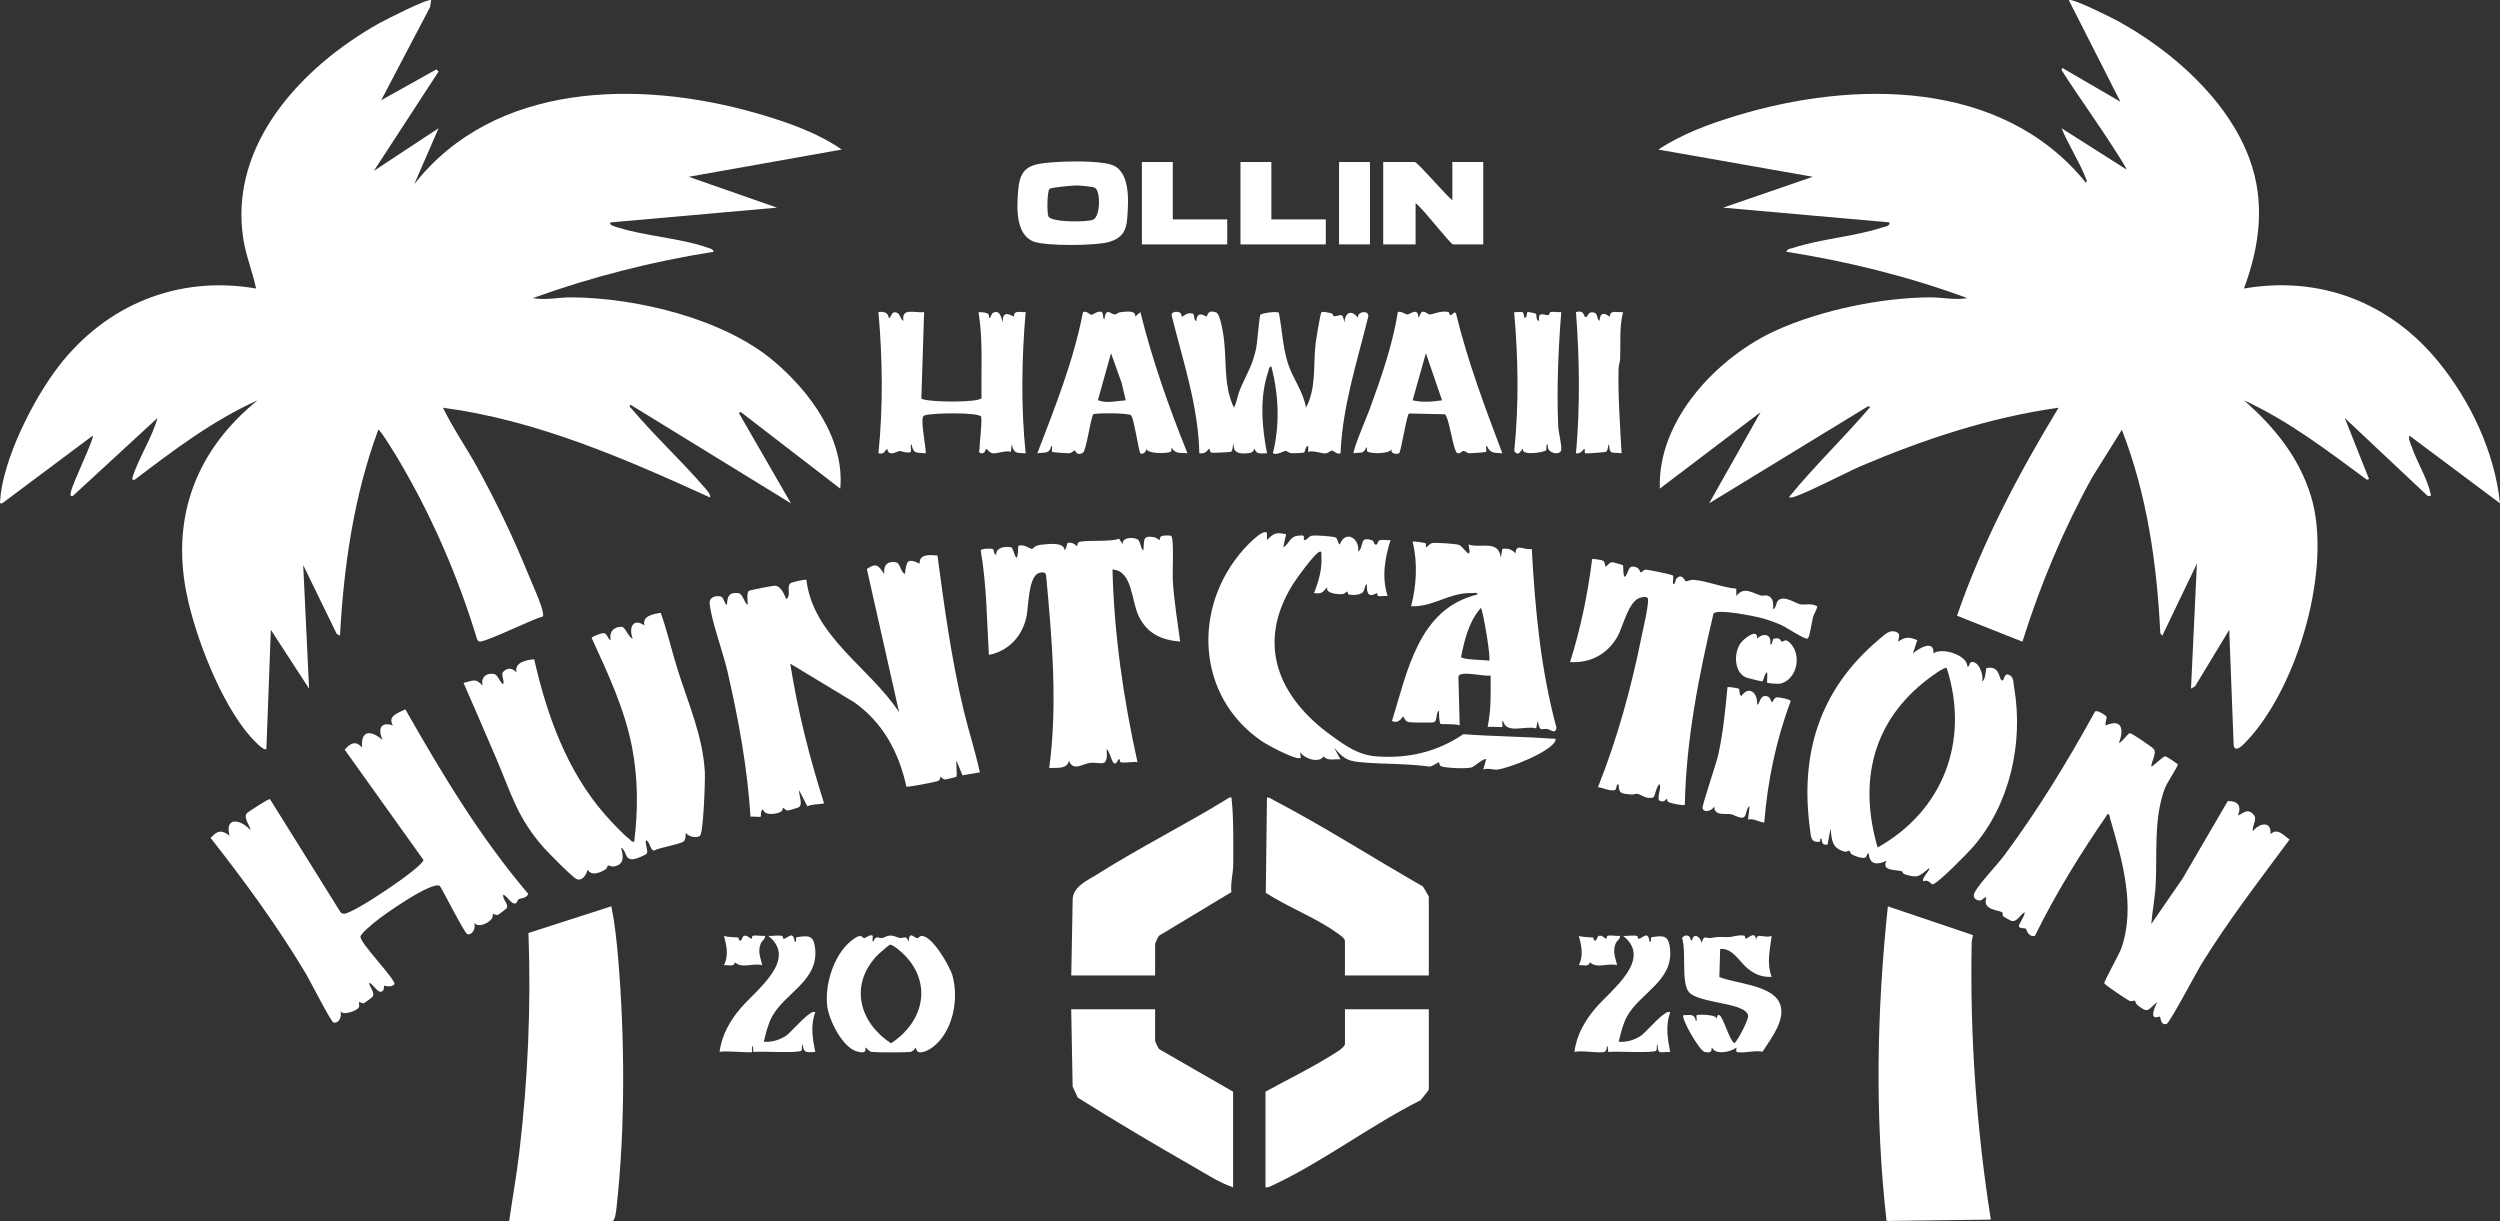 <svg viewBox="0 0 1024.68 500.51" xmlns="http://www.w3.org/2000/svg" data-name="Layer 2" id="Layer_2">
  <rect x="0" y="0" width="1024.68" height="500.51" fill="#333333" stroke="none"/>
  <defs>
    <style>
      .cls-1 {
        fill: #fff;
      }
    </style>
  </defs>
  <g data-name="Layer 1" id="Layer_1-2">
    <g>
      <g>
        <path d="M919.74,118.26c31.19-5.39,59.78,5.69,79.58,29.87,13.23,16.16,23.23,37.26,25.35,58.16l-37.09-27.73c-.61,1.3.46,3.24.9,4.53,2.1,6.14,6.47,13.21,7.79,19.35.28,1.33-.66.87-1.35.74l-33.87-31.86,9.95,25.02-.89.29c-16.08-11.85-32.1-24.19-50.37-32.54,12.36,10.82,22.53,23.22,27.44,39.19,9,29.3-5.48,78.69-26.53,100.69-1.14,1.19-4.55,4.91-5.13,1.5l-1.82-47.32-13.97,23.1-1.7,1.01,2.42-51.24-14.18,29.53-.82-.97c-1.35-28.34-5.44-56.93-15.77-83.42l-12.16,19.49c-11.79,21.4-21.28,44.03-28.58,67.36l-26.82-10.63c10.37-30.05,25.2-58.19,41.63-85.26-28.11,3.91-55.24,12.96-81.22,24-4.88,2.08-25.12,12.57-28.23,12.78-.45.03-1.04.13-.91-.31,10.43-12.76,22.47-24.24,33.16-36.78l-.89-.29-65.14,39.79,21.11-37.38-41.31,31.35c-1.02-28.21,23.72-54.14,48.03-65.03,18.29-8.19,42.63-13.22,62.61-13.37,5.2-.04,10.26,1.24,15.41.32-23.94-8.84-48.93-15.04-74.18-19,.37-1.27,1.86-1.3,2.88-1.63,11.52-3.74,24.89-4.56,36.32-8.31,1.14-.38,3.48-.52,3.01-2.11l-68.14-6.04,36.78-12.65-63.32-11.16c9.73-6.43,20.86-10.49,31.96-13.87,48.22-14.66,108.94-15.03,143.24,27.43.79-.38.05-1.65-.18-2.23-2.59-6.56-7.04-13.44-9.77-20.07l26.53,16.87c.32-.32-4.02-6.91-4.57-7.78-7.06-11.13-14.86-21.81-21.95-32.92l.29-.89,23.82,13.86L847.97.1c1.2-1.07,17.32,7.04,19.7,8.33,22.24,12.05,45.39,32.37,54.32,56.63,6.57,17.83,4.25,35.75-2.26,53.2h0Z" class="cls-1"></path>
        <path d="M176.73.1l-.47,2.84-20.03,38.15,22.63-12.65.89.89-26.52,40.71,26.53-17.48-9.95,22.91c32.91-41.98,92.2-42.72,139.62-29.24,12.08,3.43,25.27,7.9,35.57,15.07l-62.71,11.16,36.18,12.65-68.14,6.04c-1.32,1.06,2.55,1.96,3.01,2.11,11.41,3.6,25.27,4.29,36.45,8.17,1.02.35,2.37.52,2.75,1.77-25.26,3.96-50.18,10.34-74.18,19,5.35.95,10.62-.37,16.01-.32,26.52.21,61.95,8.66,82.58,25.96,14.95,12.53,29.32,31.97,27.45,52.44l-40.71-31.35-.89.29,21.4,37.09-65.74-40.4c-.98.6.2,1.33.6,1.81,9.3,11.08,20.14,20.97,29.57,31.94.74.86,2.83,3.02,2.4,4.24-35.05-15.96-70.85-31.63-109.45-36.78,4.05,8.43,9.47,16.14,13.97,24.31,7.59,13.78,14.74,28.65,20.68,43.23,1.42,3.48,6.08,13.68,6.32,16.65.05.56.32,1.22-.34,1.49-3.78.84-23.71,10.77-25.79,10.14-.63-.19-.86-.84-1.03-1.42-7.78-25.62-18.72-50.72-32.41-73.71-.57-.96-7.38-12.22-7.94-11.65-9.99,27.04-14.12,55.66-15.69,84.4l-1.35-.77-13.72-28.17,2.4,50.64-15.67-24.12-1.82,48.83c-1.04,1.05-5.44-3.81-6.34-4.81-12.27-13.71-23.08-41.7-26.54-59.69-6.07-31.55,4.68-58.48,29.26-78.38-18.29,8.2-34.48,20.48-50.37,32.55-.82.18-1.14-.04-.89-.89,2.35-7.84,8.03-16.3,10.24-24.43l-34.68,31.95c-1.26.25-.99-.56-.85-1.45.52-3.45,9.85-22.34,9-23.26L.93,206.28c-1.01.13-.96.05-.9-.89,1.07-17.04,13.55-41.64,23.89-55.11,19.49-25.38,49.11-37.56,81.05-32.02-1.45-6.85-4.17-13.42-5.25-20.37-6.03-38.79,24.24-70.7,55.51-88.25,2.32-1.3,20.5-10.61,21.51-9.54h0Z" class="cls-1"></path>
        <path d="M208.7,500.51c1.31-9.36,3.03-18.72,4.14-28.11,3.53-29.83,4.87-59.99,3.76-90l33.98-10.94c1.36,6.72,2.15,13.91,2.74,20.83,2.8,32.58,3.01,70.03-.6,102.48-.2,1.77-.43,4.5-1.5,5.73h-42.52,0Z" class="cls-1"></path>
        <path d="M815.98,499.88l-42.73.56c-4.89-42.74-3.99-86.21.54-128.95l34.9,11.8c-.16.99-.53,1.91-.55,2.94-.76,38.29,1.93,75.9,7.84,113.65h0Z" class="cls-1"></path>
      </g>
      <g>
        <path d="M585.63,413.69v32.86c0,.28-2.88,3.81-3.41,4.43-20.16,10.08-40.29,25.38-60.49,34.78-1,.46-1.84,1.07-3.04.88v-39.19c8.36-4.64,17.39-8.98,25.51-13.99,1.53-.95,7.06-3.89,7.06-5.61v-14.17h34.38Z" class="cls-1"></path>
        <path d="M585.63,399.82h-34.38v-14.17c0-1.21-2.72-2.88-3.67-3.56-8.57-6.08-19.87-10.35-28.77-16.15l.48-39.06c1.08-.1,1.91.64,2.81,1.11,20.63,10.8,40.9,23.79,61.13,35.36.35.72,2.4,3.93,2.4,4.23v32.26h0Z" class="cls-1"></path>
        <path d="M473.45,413.69v12.96c0,.29,1.22,2.93,1.64,3.35l30.32,17.45v39.19c-5.48-1.82-10.97-5.41-16.09-8.34-16.02-9.17-31.93-18.61-47.57-28.41l-2.1-4.54-.59-31.67h34.38Z" class="cls-1"></path>
        <path d="M439.08,399.82l.59-31.67c.61-5.07,6.19-7.36,10.08-9.82,17.62-11.12,36.44-20.5,54.18-31.45,1.21-.17.78.05.88.88.84,6.4.68,19.6.66,26.54,0,3.5-1.19,7.62-.76,11.35l-29.62,17.85c-.42.42-1.64,3.06-1.64,3.35v12.96h-34.38,0Z" class="cls-1"></path>
      </g>
      <g>
        <path d="M484.32,129.72c.53.44,1.77-1.85,4.42-1.22,1.12.27.32,2.99,1.6,3.03.37-4.76,3.97-1.62,4.22-1.8.44-.32.3-2.94,3.84-1.71,1.45.5,2.3,5.37,2.63,7.01,2.24,10.89-.1,21.83,4.7,32.07,1.26-2.19,1.44-4.81,2.43-7.22,2.65-6.52,5.26-9.88,6.75-17.37.44-2.23,1.25-12.88,1.65-13.43.56-.78,6.64-1.58,7.62-.9,1.3,6.79,1.57,13.85,3.61,20.5,1.95,6.36,6.37,11.63,7.5,18.43,4.34-8.16,2.89-17.4,3.93-26.23.19-1.58,1.94-12.5,2.42-12.96.32-.31,3.25.24,3.99.49.89.3.83,1.24,1.08,1.23,2.54-.04,3.67-2.05,4.26,2.5.56-4.36,2.93-5.26,5.72-1.82-.88-2.57,4.65-3.52,4.11-.47-4.58,18.44-10.57,36.79-11.35,55.94-1.47.62-2.69-.98-3.43-1.1-.71-.11-1.52,1.11-2.86,1.14-1.87.04-4.7-1.28-6.97-.64v-2.42c-1.37.23-1.01,2.2-1.77,2.74-.21.15-4.66.32-5.11.27-.93-.09-1.86-1.01-2.45-.98-.77.04-3.31,1.87-5.14.97,2.93-11.77,2.37-23.89-.61-35.57-1.11.19-1.01,1.24-1.28,2.03-3.63,10.61-2.63,22.74-.53,33.54-2.31-.03-4.21.75-5.12-1.81-.37,0-.12,1.39-1.94,1.69-3.1.53-7.07.43-6.5-3.5-.65-.01-.31,2.83-1.3,3.05-.8.18-7.72.52-8.08.28-.55-.36-.42-1.69-.87-1.51-1.07,1.37-2.1,2.11-3.92,1.81-.41-19.36-6.73-37.91-11.36-56.51-.09-1.39,1.53-1.59,2.62-1.41,1.69.29,1.29,1.65,1.51,1.84h0Z" class="cls-1"></path>
        <path d="M364.3,130.32c1.17-.15.88-2.46,2.59-2.32,2.25.19,1.84,2.7,3.42,3.53-1.02-5.64,4.84-3.12,8.45-3.61l-1.12,35.48c3.01,1.61,24.21,1.67,24.67-.31-.23-11.74.66-23.55-1.23-35.17,1.97.2,4.84-.13,4.22,2.4,1.04-.01.79-1.64,1.8-2.15,3.28-1.66,3.6,3.97,3.92,3.96-.34-5.97,4.22-2.2,4.51-2.42.1-.08.01-1.4.99-1.72,1.08-.36,2.67.03,3.86-.08-1.63,19.2-1.96,38.7,0,57.88-3.74-.25-4.66.37-5.73-3.62l-.3,3.02c-2.29-.7-5.66.86-7.51.62-1.22-.16-2.39-2.04-2.74-1.82-.13.08-.19,2.11-2.11,1.8-1.19-.73-.54-.99-.52-1.67.14-4.46.95-8.87.73-13.33-1.24-1.9-20.16-1.54-23.04-.58-.54.18-.74.34-.92.88-.81,2.41,1.65,14.18,1.12,14.69-3.49-.28-4.98.41-5.73-3.62-.75.01,0,2.72-.31,3.01-.91.86-4.26-.36-4.5-.34-1.26.12-4.55,2.61-5.16-.85-1.21.7-.97,2.42-3.61,1.8,1.94-19.16,1.69-38.7,0-57.88,2.11-.23,3.91.02,4.23,2.41h0Z" class="cls-1"></path>
        <path d="M451.67,127.98c.51.33.37,2.95.97,2.95.72-5.29,2.46-2.15,4.24-2.04.55.04,1.5-.88,2.43-.95,2.28-.18,6.2-.96,6,1.79l2.1-1.81c4.9,19.78,11.7,39.01,19.3,57.87-3.19-.42-4.68.55-6.63-2.41-.06.61.35,1.49-.39,1.84-1.34.64-8.98.97-9.86-1.24.16,1.24-1.6,2.48-2.42,1.81-.62-.51-2.61-14.15-3.77-15.53-.93-1.11-15.17-1.05-15.61-.4-1.11,2.28-2.84,14.81-4.13,15.65-2.62,1.69-3.14-.99-3.33-.93-.64.2-1.21,1.09-2.47,1.21-.49.05-6.63-.37-6.87-.62-.34-.35.41-2.37-.32-2.4-.82,3.49-2.83,2.5-5.73,3.02,7.24-18.91,14.84-37.86,18.71-57.86,1.45-.66,2.67.96,3.42,1.08.7.11,2.84-2,4.33-1.02h0ZM461.4,164.08l-1.65-7.09-4.37-12.2-5.38,19.23c3.71,1.47,7.63.29,11.41.06h0Z" class="cls-1"></path>
        <path d="M581.41,130.32l1.2-2.42c1.32-.59,2.72.95,3.33.98,1.34.07,4.73-1.75,7.73-.98.5.13.33,1.24.7,1.23,1.27-.03,1.6-1.9,2.41-.63,4.77,19.6,11.87,38.47,18.99,57.28-3-.22-5.05.19-6.33-3.02-.73.05.02,2.04-.32,2.4-.24.25-6.38.67-6.87.63-.95-.09-1.89-1.03-2.45-.99-.55.04-1.28,1.27-2.38.98-1.79-.48-3.21-13.98-5.16-15.98l-14.72-.33c-.94.26-3.26,15.6-4.05,16.25s-3.99.31-2.96-1.75c-1.07,2.21-8.26,2-9.86,1.24-.91-.43.03-1.81-.69-1.84-1.13,3.03-2.59,1.83-5.12,2.42-.68-.78,5.62-15.58,6.48-17.93,4.73-12.98,9.4-26.29,11.61-39.95,1.36-.58,3.16,1.03,3.9.98,1.27-.08,4.4-3.17,4.54,1.43h0ZM591.06,164.08l-6.63-19.29-5.44,19.29c4.17.93,7.9.57,12.06,0h0Z" class="cls-1"></path>
        <path d="M624.14,127.99c.29.18.57,1.79.7,2.33,1.11.12.88-2.14,1.24-2.39.25-.18,3.28.48,3.47.7.44.51-.23,2.65,1.31,2.9-.62-4.29,2.03-2.16,3.84-2.39.43-.06.33-1.1.79-1.22,1.25-.31,3.06.17,4.42,0-1.2,15.43-1.91,31.23-1.23,46.75.12,2.62,1.4,7.38,1.25,9.63-.19,2.68-6.45,1.56-5.45-2.11-1.18-.09-.29,1.61-.86,2.44-.44.63-10.14,2.44-9.4-.63-.37-.48-1.74,3.82-3.56.82,1.91-18.82,1.64-38.06-.05-56.89.94.16,2.88-.33,3.54.08h0Z" class="cls-1"></path>
        <path d="M649.57,129.72c1.35,1.09.83-1.91,3.18-1.71,2.56.22,1.36,2.56,2.83,3.52.41-5.37,3.97-1.6,4.22-1.8.09-.07,0-1.39.99-1.73,1.21-.42,3.12.09,4.45-.08-1.58,6.25-.94,12.65-1.18,19.01-.05,1.43-.62,2.75-.65,4.17-.27,11.62.63,23.12,1.23,34.69-3.51-.63-4.96,1.06-5.12-3.62-.68,0-.14,2.46-1.36,3.03-.38.17-7.86.72-8.27.64-.78-.16.09-1.68-.62-1.85-.94,1.05-1.72,2.09-3.32,1.8,1.74-19.27,1.45-38.6,0-57.88,3.31-.94,3.06,1.35,3.63,1.81h0Z" class="cls-1"></path>
      </g>
      <g>
        <path d="M595.28,82.09v-15.68h12.67v33.76h-12.36c-1.14,0-12.88-15.41-15.38-16.88v16.88h-13.27v-33.76h12.97c1.1,0,13.19,14.14,15.38,15.68h0Z" class="cls-1"></path>
        <path d="M430.51,66.59c6.17-.52,19.02-.82,24.74.83,8.29,2.39,7.27,15.37,6.76,22.23-.38,5.15-2.3,7.99-7.37,9.51-5.34,1.6-25.93,1.78-30.98-.16-7.64-2.94-6.9-14.54-6.29-21.42.8-9.03,4.92-10.29,13.14-10.98h0ZM430.18,77.41c-1.03,1.03-1.1,10.01-.45,11.32,1.21,2.46,15.84,2.35,18.25,1.34,3.15-1.32,3.15-11.96.77-13.12-.88-.43-6.25-.95-7.56-.94-1.61,0-10.44.83-11.01,1.4h0Z" class="cls-1"></path>
        <polygon points="480.69 66.41 480.69 89.93 503.01 89.93 503.01 100.18 468.03 100.18 468.03 66.41 480.69 66.41" class="cls-1"></polygon>
        <polygon points="521.1 66.41 521.1 89.93 543.41 89.93 543.41 100.18 508.43 100.18 508.43 66.41 521.1 66.41" class="cls-1"></polygon>
        <rect height="33.76" width="12.67" y="66.41" x="548.84" class="cls-1"></rect>
      </g>
      <g>
        <path d="M863.06,297.33c6.74-2.91,7.53,1.62,5.43,7.24,1.26-.34,3.7-4.02,4.51-4.08.62-.05,8.95,5.55,9.72,6.47,1.43,1.71-.95,5.11-.96,7.25.25.31,4.77-4.23,5.71-4.23.45,0,5.13,3.07,5.18,3.37.09.56-4.6,7.78-5.33,9.74-4.68,12.51-3.08,26.65-3.77,39.64-.28,5.31-1.38,10.68-1.8,15.98l12.91-18.74,18.44-31.64c3.95-.09,5.77,1.79,4.23,5.76.62.65,3.86-3.99,6.7.29,1.08,1.63-1.09,4.3-.66,6.35,2.77-3.61,7.77-4.26,7.24,1.21,2.82-2.81,5.29.41,7.82,2.16-12.5,16.93-25.42,33.58-36.42,51.55-1.92,3.13-12.67,23.62-14,24.03-2.47.75-2.48-2.83-2.64-2.98-.33-.32-5.34,2.75-1.21-6.02-4.02,3.37-3.5,4.89-8.16,1.21-.59-.46-.74-1.54-1.01-1.72-.31-.21-1.25.42-2.1.07-1.02-.42-10.21-6.58-10.39-7.18-.23-.78,6.1-11.83,7.03-14.53,5.89-16.98.27-36.2-4.63-52.94-.23-.77-.04-1.53-.94-2.06-11.02,15.98-21.32,32.57-29.88,50.01-2.83.77-3.38-2.58-3.69-2.87-.38-.34-2.82-.01-2.9-1.03-.08-.99,2.51-4.29,2.39-5.73-2.03.95-2.99,4.19-5.57,3.51-.2-.05-3.22-1.74-3.33-1.89-.26-.34,0-1.26-.23-1.5-1.11-1.09-8.6-.85-6.54-6.15-1.2-.3-1.64,1.23-2.7,1.21-1.94-.03-3.17-1.43-2.14-3.34,2.22-4.09,9.13-11.09,12.33-15.41,13.7-18.52,25.76-38.25,36.85-58.44.53-1.45,4.57,1.33,4.82,1.79.32.57-.66,2.67-.3,3.64h0Z" class="cls-1"></path>
        <path d="M401.63,316.56l-7.14,1.22-2.45-5.98c-.26,1.22.37,6.06-.06,6.57-.15.18-4.3,1.14-4.59,1.14-.99,0-1.69-1.29-1.97-1.08-.08.06.09,1.22-1.02,1.7-.88.38-12.36,2.62-12.9,2.26-3.08-13.99-9.59-26.28-21.48-34.6l-26.12-15.78c3.07,19.42,7.91,38.57,13.87,57.27-2.4.55-4.6.18-6.86,1.19l-3.39-6.6c-.18,1.86,1.62,5.58,0,6.94-.31.26-4.18,1.37-4.66,1.37-1,0-1.69-1.29-1.97-1.08-.08.06.09,1.13-1.02,1.69-1.9.96-6.52,1.61-7.13-1.07-1.22.52-.71,2.75-.93,2.98-.27.28-3.34-.13-4.2.03-1.27-20.08-4.94-40.02-9.45-59.58-1.83-7.93-6.53-20.49-7.3-27.71-.27-2.5,2.14-3.42,4.33-3.01,1.67.31,1.51,3.05,2.77,3.48.2-3.4.65-5.15,4.54-4.84,1.96.15,2.45,3.93,3.9,4.84.22-1.43-.57-4.94.58-5.75.44-.31,9.82-2.14,10.61-2.11,3.09.09,4.43,5.61,4.79,5.45,1.91-1.49.02-4.89,1.49-6.35.67-.66,6.37-1.79,6.65-1.49,2.76,23.28,25.98,35.94,37.99,54.26l-13.21-58.7c4.08-2.85,4.78-1.2,7.17,2.03-.5-3.29,1.11-5.35,4.51-4.85,2.21.32,1.9,3.94,3.93,4.85.66-4.96.7-6.83,6.03-4.22-.23-4.06,4.11-3.64,7.29-3.35,2.83,21.12,5.69,42.2,10.62,62.93,2.07,8.71,4.89,17.31,6.77,25.97h0Z" class="cls-1"></path>
        <path d="M212.47,368.64c-.42.27-.48,1.42-1.11,1.62-1.77.59-3.46-2.99-5.08-3.6-.45,2.15,2.59,4.03,1.26,5.75-.18.23-3.29,2.55-3.5,2.61-.76.18-1.9-.6-1.98-.53-.08.08.02,1.34-.57,2.15-1.32,1.79-5.54,3.84-7.27,1.48,1.05,1.9-.49,5.3-2.66,4.78-1.11-.27-9.74-17.46-11.29-19.78-3.28-2.09-23.14,11.89-26.47,14.69-1.3,1.1-5.94,4.83-6.05,6.07-.26,2.68,14.95,18.08,13.89,19.54-1.46,1.64-4.04.46-4.2.62-.19.19.3,2.45-1.52,2.45-1.44,0-3.07-3.17-4.51-3.64-.62.75,2.63,3.97,1.26,5.75-.17.22-3.3,2.56-3.51,2.61-.81.19-1.85-.68-1.98-.53-.16.2.27,1.58-.13,2.29-.65,1.16-6.36,3.64-7.71,1.33,1.15,1.91-.41,5.45-2.64,4.79-1.1-.33-9.84-17.52-11.35-20.05-11.63-19.44-25.05-37.8-39.02-55.59,2.72-3.01,4.51-3.46,7.77-.9-2.11-7.9,4.48-6.8,8.44-2.41.55-.67-2.78-4.6-1.52-6.63.39-.64,9.02-6.14,9.61-6l28.97,46.43c.35.36.77.53,1.27.58,3.6.36,32.49-19.2,32.71-22.02l-32.31-45.24c2.41-2.63,4.4-3.87,7.12-.89-.59-7.41,3.95-7.03,8.44-3.02-1.96-4.32-1.07-7.75,4.23-6.03-2.4-3.9,2.22-5.07,5.07-6.59,15.01,26.35,30.66,52.49,50.38,75.63-.81,2.02-3.1,1.68-4.02,2.28h0Z" class="cls-1"></path>
        <path d="M286.98,342.43c-1.18,1.35-4.86.54-5.91-1.09-.05.95-.05,2.84-.76,3.47-1.4,1.24-10,2.55-12.23,3.81-1.58-.04-1.6-3.58-3.29-4.26-.56,1.48,1.01,4.35.33,5.42-.46.74-4.54,2.32-5.54,2.4-3.75.28-2.46-3.2-5.05-4.8.98,3.44,1.53,7.01-2.88,7.75-1.03.17-2.38-.5-2.48-.43-.15.1-.27,1.18-1.03,1.67-2.09,1.32-5.82,2.84-7.19.08-.64,1.84-2.04,4.76-4.54,3.89-1.58-.55-11.81-10.95-13.56-12.94-10.79-12.19-13.18-21.84-19.3-36.17-4.47-10.47-9.02-20.92-13.56-31.35,3.85-.79,4.84-2.2,7.84,1.2-.85-3.24,1.28-5.36,4.52-4.86,1.86.29,2.37,3.43,3.93,4.25.51-1.69-1.07-4-.02-5.11,1.79-1.89,3.86-1.57,5.45.29-.97-4.23,4.05-5.17,7.24-5.43,5.2,22.88,13.36,45.72,28.97,63.59,2.41,2.76,7.46,8.15,10.23,10.27.6.46.77,1.17,1.81.9,1.58-12.97,1.58-25.72-.88-38.61-2.97-15.59-10.01-30.59-16.59-44.9.03-.57,4.37-2.1,5.02-1.98,1.48.28,1.62,2.55,2.79,2.89-.73-3.32,1.2-5.56,4.55-5.47,1.4.03,2.68,4.28,4.49,4.87-1.77-4.48.12-8.69,4.82-5.42-1.06-3.97,3.69-4.72,6.66-5.18,2.76,7.78,4.57,15.86,7.06,23.73,4.35,13.75,10.17,26.8,11.01,41.45.19,3.3-.56,24.55-1.92,26.1h0Z" class="cls-1"></path>
        <path d="M778.02,262.96c2.95-2.04,4.59-1.94,7.82-.57l-1.78,5.4c2.73-2.24,8.63-5.76,8.44,0,3.46-2.59,13.98.75,13.87,5.42,1,.16.68-1.6,1.53-1.8,3.09-.76,5.27,5.26,4.5,7.83,1.45-.3,1.48-5.1,1.83-5.4,5.27-1.12,5.01,3.81,6.02,4.8,1.55,1.53.63-3.85,3.8-1.69,1.32.9,1.25,3.38,1.53,5.1,3.8,22.52-1.8,47.65-16.82,65.01-2.12,2.45-14.49,15.1-16.6,15.42-.6.09-1.84-2.3-3.89-1.24-.75-1.5,3.1-4.65,2.41-5.42-4.21,3.53-4.64,4.18-10.02,2.51-.86-.27-.77-1.13-1.27-1.27-2.36-.65-8.34,0-6.19-4.25-3.65,1.73-6.91,1.78-7.24-3.02-1.02-.11-.52,1.38-1.57,1.75-1.19.43-4.09-.64-5.25-1.28-.85-.47-.96-1.51-1.09-1.58-.24-.13-1.19.55-1.88.38-5.32-1.32-5.39-4.73-5.88-9.53l-1.21,6.63c-1.96.33-2.42-.64-2.41-2.41-1.01-.27-.27,1.17-.96,1.25-3.49.45-3.42-2.01-3.78-4.65-4.36-31.36,3.81-57.75,28.26-78.31,1.56-1.31,3.72-3.49,5.67-3.31,4.33.4,1.76,3.66,2.18,4.22h0ZM797.91,273.81c-.82-.7-6.67,3.73-7.78,4.57-22.64,17.25-28.43,41.95-20.55,68.98,27.01-15.14,37.81-43.9,28.33-73.56h0Z" class="cls-1"></path>
        <path d="M480,219.64c1.28.8.52,15.03.67,17.72.47,8.54,1.92,17.13,3.04,25.6-7.77-.64-13.48-3.25-16.99-10.44-3.07-6.28-2.5-18.6-10.74-19.1.64,26.61,4.51,53.07,10.25,78.98-2-.31-5.06.45-6.85.02-.72-.17.01-1.47-.98-1.22-2.33,5.27-3.06-2.87-4.83-4.22.76,8.38-2.36,5.12-6.94,5.73-2.94.39-6.81,3.59-8.44-.91-.95,3.65-4.9,2.74-8.14,3.01,3.5-26.24,1.14-52.88-1.3-79.18-.43-1.36-1.85-1.11-2.96-.74-4.34,1.42-4.2,13.85-5.06,17.86-1.71,7.97-7.27,14.1-15.41,15.65-.87-14.27-.89-28.66-3.36-42.83.54-.78,3.88-.82,4.76-.61.99.24.39,2.49,1.6,2.43-.22-3.09,3.97-3.6,6.24-3.03.93.23,2.44,9.74,2.81-.58,2.15-1.02,4.72,1.2,5.72,1.24.22,0,.74-1.45,3.71-1.76,2.88-.3,9.43-1.21,9.57,2.33,1.66-2-.19-3.95,3.49-2.87.61.18,1.39,1.26,1.63,1.07.07-.06.05-1.15.59-1.51,1.69-1.11,13.68,0,16.59-1.52l1.52,2.43c-.59-3.03,4.37-3.13,6.05-2.11,1.33.81,1.16,3.84,2.4,4.53.45-4.28-.55-6.29,4.52-5.41.86.15,1.94,1.33,2.11,1.19.08-.07,0-1.4.98-1.73.63-.21,3.32-.28,3.77,0h0Z" class="cls-1"></path>
        <path d="M519.29,218.35v3.02c2.95-2.96,3.63-3.23,7.85-2.41l-1.2,5.42c2.76-1.67,2.57-4.54,6.33-4.83,2-.16,2.36-.3,2.11,1.82,1.56.1,1.73-1.49,3.32-1.8,1.41-.27,8.23.23,9.56.67,1.19.39.9,2.43,1.89,2.93,2.24-6.08,8.25-2.7,7.54,3.02,2.63-2.32.18-6.54,5.66-4.74,1.17.38.43,2.05,1.86,1.73.59-.13.3-1.4,1.28-1.73,1.23-.41,3.11.08,4.46-.08-2.39,7.53-3.67,15.18-1.21,22.9-1.17-.16-2.78.3-3.83.01-.58-.16-.35-1.17-.4-1.21-.33-.23-4.68,3.66-4.22-3.62-1.15.44-.68,2.24-1.77,3.35s-4.29,1.23-5.67.87c-.51-.13-.34-1.32-.68-1.21-.49.16-1,.96-1.89,1.05-1.81.17-7.19-.21-6.27-2.85-1.81,2.04-2.33,2.94-5.42,2.41,1.92-4.91,3.43-10.01,3.01-15.38-.05-.65.34-2.01-.89-1.49-2.03.85-9.31,10.89-10.81,13.31-15.19,24.42-5.95,46.26,15.74,61.94,5.89,4.26,11.15,8.05,18.56,8.58,13.09.93,24.74-1.79,35.58-9.1,12.04.91,24.19.95,36.22,1.83.66.05,2.01-.34,1.49.9-1.89,4.49-18.93,11.26-23.85,11.78-1.51.16-3.84-.77-5.7-.02l1.2-4.21c-.71-.72-4.91,3.01-6,3.34-2.07.62-10.23.27-12.32-.41-.98-.32-.87-1.61-1-1.71-.22-.17-3.01,1.91-3.92,1.78-9.45-1.37-19.4-.89-28.84-1.86-5.36-.55-6.86-2.05-10.33-5.95l2.72,4.82c-2.35-.22-5.27.86-6.94-1.2-1.8,2.85-7.82,1.14-9.65-1.81l.3,2.4c-1.64,1.32-13.79-5.33-15.87-6.74-26.98-18.32-28.7-54.83-7.67-78.58,1.17-1.33,7.93-8.66,9.66-6.92h0Z" class="cls-1"></path>
        <path d="M657.25,229.94c.59.5.66,2.19.76,2.27.34.28,1.45-1.7,2.67-1.76.49-.03,4.36,1.05,4.48,1.24.37.57-.08,3.63.69,4.74,1.51-.67,1.22-4.13,3.26-4.19,2.85-.09,2.94,2.06,3.38,2.39.25.19,1.09-1.1,2.05-1.16.66-.04,10.77,1.99,11.14,2.42.37.42-.12,2.72.06,3.56,1.07-.02.79-1.71,1.49-2.42,2.2-2.28,3.45,1.23,3.68,1.24.67.04,1.89-.73,3.48-.59,5.53.5,11.61,3.13,17.25,3.6l.03,2.99c3.24-4.09,6.3-1.22,10.13-.17.85.23,1.83-.31,2.86.09,2.37.92,2.15,3.39,2.09,5.51,1.25-.36,1.2-2.83,2.1-3.62,2.52-2.23,7.07,1.3,9.15,1.63,1.71.27,4.64-.55,6.84.8-.24,1.67-1.31,2.88-1.77,4.55-.48,1.71-1.32,8.42-2.21,8.68-1.27.37-8.6-4.56-10.69-5.51-2.34-1.06-5.04-2.03-7.51-2.74-3.04-.87-18.77-4.11-20.35-2-6.07,25.69-11.22,51.89-11.74,78.39-.44.44-5.59-.57-6.5-1.02-1.01-.51-.68-1.35-.75-1.39-.36-.2-.83.84-1.47.94-4.04.58-.79-4.36-1.54-6.97-1.5.45-1.87,5.22-2.8,5.45-3.02.74-4.73-1.28-6.53-1.55-.64-.1-1.58.44-2.38.32-3.71-.53-5.1.06-5.18-4.23-1.21-.06-.62,2.21-1.6,2.44-2,.47-4.83-.97-6.84-1.25,7.95-19.98,13.68-40.87,17.91-61.98.84-4.19,2.57-10.85,2.62-14.88.02-1.58-2.32-1.02-3.21-.78-4.82,1.28-7.02,11.82-9.36,15.96-4.08,7.19-11.06,10.91-19.41,10.44,4.31-13.72,7.28-27.92,9.04-42.2.26-.27,4.19.34,4.68.75h0Z" class="cls-1"></path>
        <path d="M584.35,222.66c.27.3.02,1.22.08,1.72,1.08-.5,1.34-1.53,2.72-1.8,1.4-.27,9.33.31,10.72.71,2.07.59,5.65,7.81,4.04-.12,5.34,1.76,12.1-2.19,13.27,5.42l.59-3.61c2.47-.36,3.7.19,5.42,1.81.17-4.39,3.47-1.06,6.64-1.81,1.36,24.67,3.66,49.51,10.15,73.39-.52,2.7-2.4.64-3.8.44-2.65-.38-2.77,1.6-3.95-3.28l-.59,3.01c-4.41-1.28-12.18,2.51-13.57-3.02-.73.04-.03,2.14-.3,2.42-.21.22-5.03-.16-6.03,0,1.45-6.98,1.29-13.99,1.21-21.1-2.34.65-12.36-2.14-13.19.39l.52,20.12c-1.28-.78-7.46-.41-7.79-.63-.62-.42-.75-4.4-.66-5.4-1.55.75-.49,4.15-2.18,4.74-.51.18-9.17.11-10.07-.06-2.03-.39-1.75-1.87-2.52-2.27-.24-.12-1.51,3.19-4.52,1.8,6.34-20.39,10.82-45.97,34.97-51.86.15-1.05-1.37-.57-2.1-.59-9.31-.34-15.88,5.78-25.04,5.42,2.23-8.6,2.75-17.85.61-26.52.25-.22,5.18.49,5.35.7h0ZM610.36,270.8c.85-.83-2.31-19.22-3.32-21.7-4.96,5.51-6.74,13.02-8.19,20.12.18,1.22,9.68,1.21,11.5,1.58h0Z" class="cls-1"></path>
        <path d="M712.78,282.36c.39.48-.19,2.31,1.01,2.9,3-4.47,6.87-1.25,6.34,3.63,1.39-.71,1.16-3.55,3.29-3.6,2.26-.05,2.18,1.78,2.74,2.39.53.58.63-1.67,2.1-1.85.88-.11,5.63.78,5.7,1.54-6,15.97-9.46,32.73-10.84,49.75-2.36-.17-4.08-1.78-6.63-1.21l.6-5.42c-1.44.47-1.18,4.37-2.67,4.62-1.62.27-3.82-1.2-4.98-1.39-2.27-.39-6.91.88-6.83-3.23-.75,1.81-4.18,2.86-4.78.83-.32-1.09,5.67-18.45,6.41-21.82,2.02-9.15,2.92-18.53,3.81-27.85.22-.23,4.43.36,4.72.71h0Z" class="cls-1"></path>
        <path d="M720.13,261.76c2.8-2.59,6.11-1.85,5.43,2.41,1.21.06.61-2.19,1.6-2.43,2.7-.67,2.77,1.24,2.96,1.24,1.31.02,1.47-1.36,3.28.28,5.24,4.72,3.46,15.06-3.63,16.95-.76.2-5.23-.17-5.42-.36-.23-.22.16-3.38-.01-4.21-1.24.12-1.36,3.56-2.15,3.63-.34.03-6.18-1.42-6.7-1.66-5.06-2.33-5-11.1-1.34-14.86,1.55-1.59,6.47-5.27,5.97-.97Z" class="cls-1"></path>
      </g>
      <g>
        <path d="M357.66,383.54c.27.28-.42,2.38.3,2.42,1-2.91,2.25-1.24,3.64-1.5,1.02-.19,1.78-.89,3-.97,2.03-.13,2.72.69,4.2.97,1.38.26,2.64-1.41,3.64,1.5.23-4.86,2.19-1.38,3.62-1.43.41-.01.9-.77,1.35-.85,4.39-.87,11.93,12.42,13,16.26,2.7,9.67.14,23.22-8.33,29.42-1.97,1.44-6.5,3.6-6.63,0-.76.78-1.26,1.63-2.46,1.81-1.52.23-14.06.23-15.59,0-1.4-.21-1.66-1.34-2.76-1.82.57,2.33-1.2,2.18-3.2,1.68-6.13-1.53-11.8-13.09-12.42-18.94-.99-9.38,3.22-22.32,11.42-27.62,2.88-1.86,2.8.02,3.89.05.32,0,2.57-1.76,3.31-.99h0ZM364.72,387.23c-.49.13-4.88,4.02-5.55,4.76-11.08,12.08-6.83,27.25,6.04,35.6,13.7-8.87,17.25-25.27,4.53-37.11-.91-.84-4.01-3.51-5.02-3.25h0Z" class="cls-1"></path>
        <path d="M692.99,385.35h.58c.58-3.35,3.49-1.28,3.93,1.21.73-3.71,1.97-1.79,3.64-2.1,3.84-.71,3.97-.31,7.29-.38,1.95-.04,4.44-1.1,6.48-.55.62.17.2,1.43.68,1.21,1.75-.78,3.77-3.08,4.23.61.05-3.52,3.57-.45,6.33-1.81-.66,5.86-2.15,11.05,0,16.87-3.99.08-6.61-.91-9.65-3.3-3.58-2.82-6.3-8.68-11.45-8.15l-.34,11.49c6.65,2.71,21.04,3.21,24.58,10.38,3.23,6.54-3.47,14.92-6.87,20.23-3.25-.69-7.36.75-10.41.15-.74-.15-.13-1.6-.34-1.86-2.21,1.93-8.77,3.16-9.94,0-.68.03.95,2.65-3.02,1.82-2.23-.46-9.83-14.05-8.74-15.07,2.74,0,4.59-.8,5.12,2.41.72-.01.03-2.15.3-2.42.3-.31,7.58-.4,8.15,1.21.47.22-.05-1.79,1.19-1.2,1.57.74,3.95,9.85,6.04,11.44,1,.02,5.9-9.48,5.75-11.12-.53-5.71-20.6-4.93-24.43-9.99-3.04-4.01-.85-16.67-2.66-21.94,1.1-1.75,3.47-1.28,3.56.85h0Z" class="cls-1"></path>
        <path d="M671.12,383.74c.2.12.09,1.04.45,1.04,1.61-.04,3.93-3.7,4.53,1.18,1.23.21.06-1.71.93-1.84,4.97-.78,6.85-.7,7.46,4.61,1.53,13.38-12.38,18.18-17.7,28.02-1.66,3.07-2.48,6.85-3.35,10.21,3.17.34,6.62-.76,9.24-2.51,1.9-1.27,10.09-11.16,11.86-9.54-1.95,5.62-1.05,10.64,0,16.27-3.78-.2-5.11,1.42-5.13-3.02-.63,0-.08,1.73-.57,2.45-.79,1.18-17.11.15-19.64.57l-.3-2.42c-.64-.02.03,1.92-1.29,2.37-2.02.69-9.6-.76-12.28.05.8-6.91,4.31-12.93,8.74-18.09,6.37-7.44,23.52-19.89,11.17-29.53,1.51.27,4.75-.51,5.88.19h0Z" class="cls-1"></path>
        <path d="M320.73,383.74c.2.12.09,1.04.45,1.04,1.61-.04,3.93-3.7,4.53,1.18,1.23.21.06-1.71.93-1.84,4.97-.78,6.85-.7,7.46,4.61,1.52,13.27-12.42,18.23-17.7,28.02-1.66,3.07-2.48,6.85-3.35,10.21,3.17.34,6.62-.76,9.24-2.51,1.89-1.26,10.1-11.17,11.86-9.54-2.04,5.49-1.09,10.71,0,16.27-3.19.09-4.84.71-5.12-3.02-.63,0-.08,1.73-.57,2.45-.79,1.18-17.11.15-19.64.57l-.3-2.42c-.72,0-.04,2.16-.3,2.42-.47.47-11.52-.69-13.27,0,.8-6.91,4.31-12.93,8.74-18.09,6.37-7.44,23.52-19.89,11.17-29.53,1.51.27,4.75-.51,5.88.19h0Z" class="cls-1"></path>
        <path d="M302.66,384.3c.21.13.07.91.18.99,1.33.99,1.18-1.43,2.11-1.71,1.32-.4,2.23.96,2.97,1.18.35.1.17-1.08.68-1.21,1.34-.35,3.53.24,5.03,0,.04,1.43-1.31,1.91-1.85,3.27-1.28,3.22-.06,5.68.64,8.79-3.6-1.07-8.28,1.58-11.16-1.2-.54,2.12-2.7.99-4.52,1.2,1.99-4.04,1.07-7.94,0-12.05,1.03.62,5.65.59,5.91.75h0Z" class="cls-1"></path>
        <path d="M653.05,384.3c.21.13.07.91.18.99,1.33.99,1.18-1.43,2.11-1.71,1.32-.4,2.23.96,2.97,1.18.35.1.17-1.08.68-1.21,1.34-.35,3.53.24,5.03,0,.04,1.43-1.31,1.91-1.85,3.27-1.28,3.22-.06,5.68.64,8.79-3.6-1.07-8.28,1.58-11.16-1.2-.54,2.12-2.7.99-4.52,1.2,1.99-4.04,1.07-7.94,0-12.05,1.03.62,5.65.59,5.91.75h0Z" class="cls-1"></path>
      </g>
    </g>
  </g>
</svg>